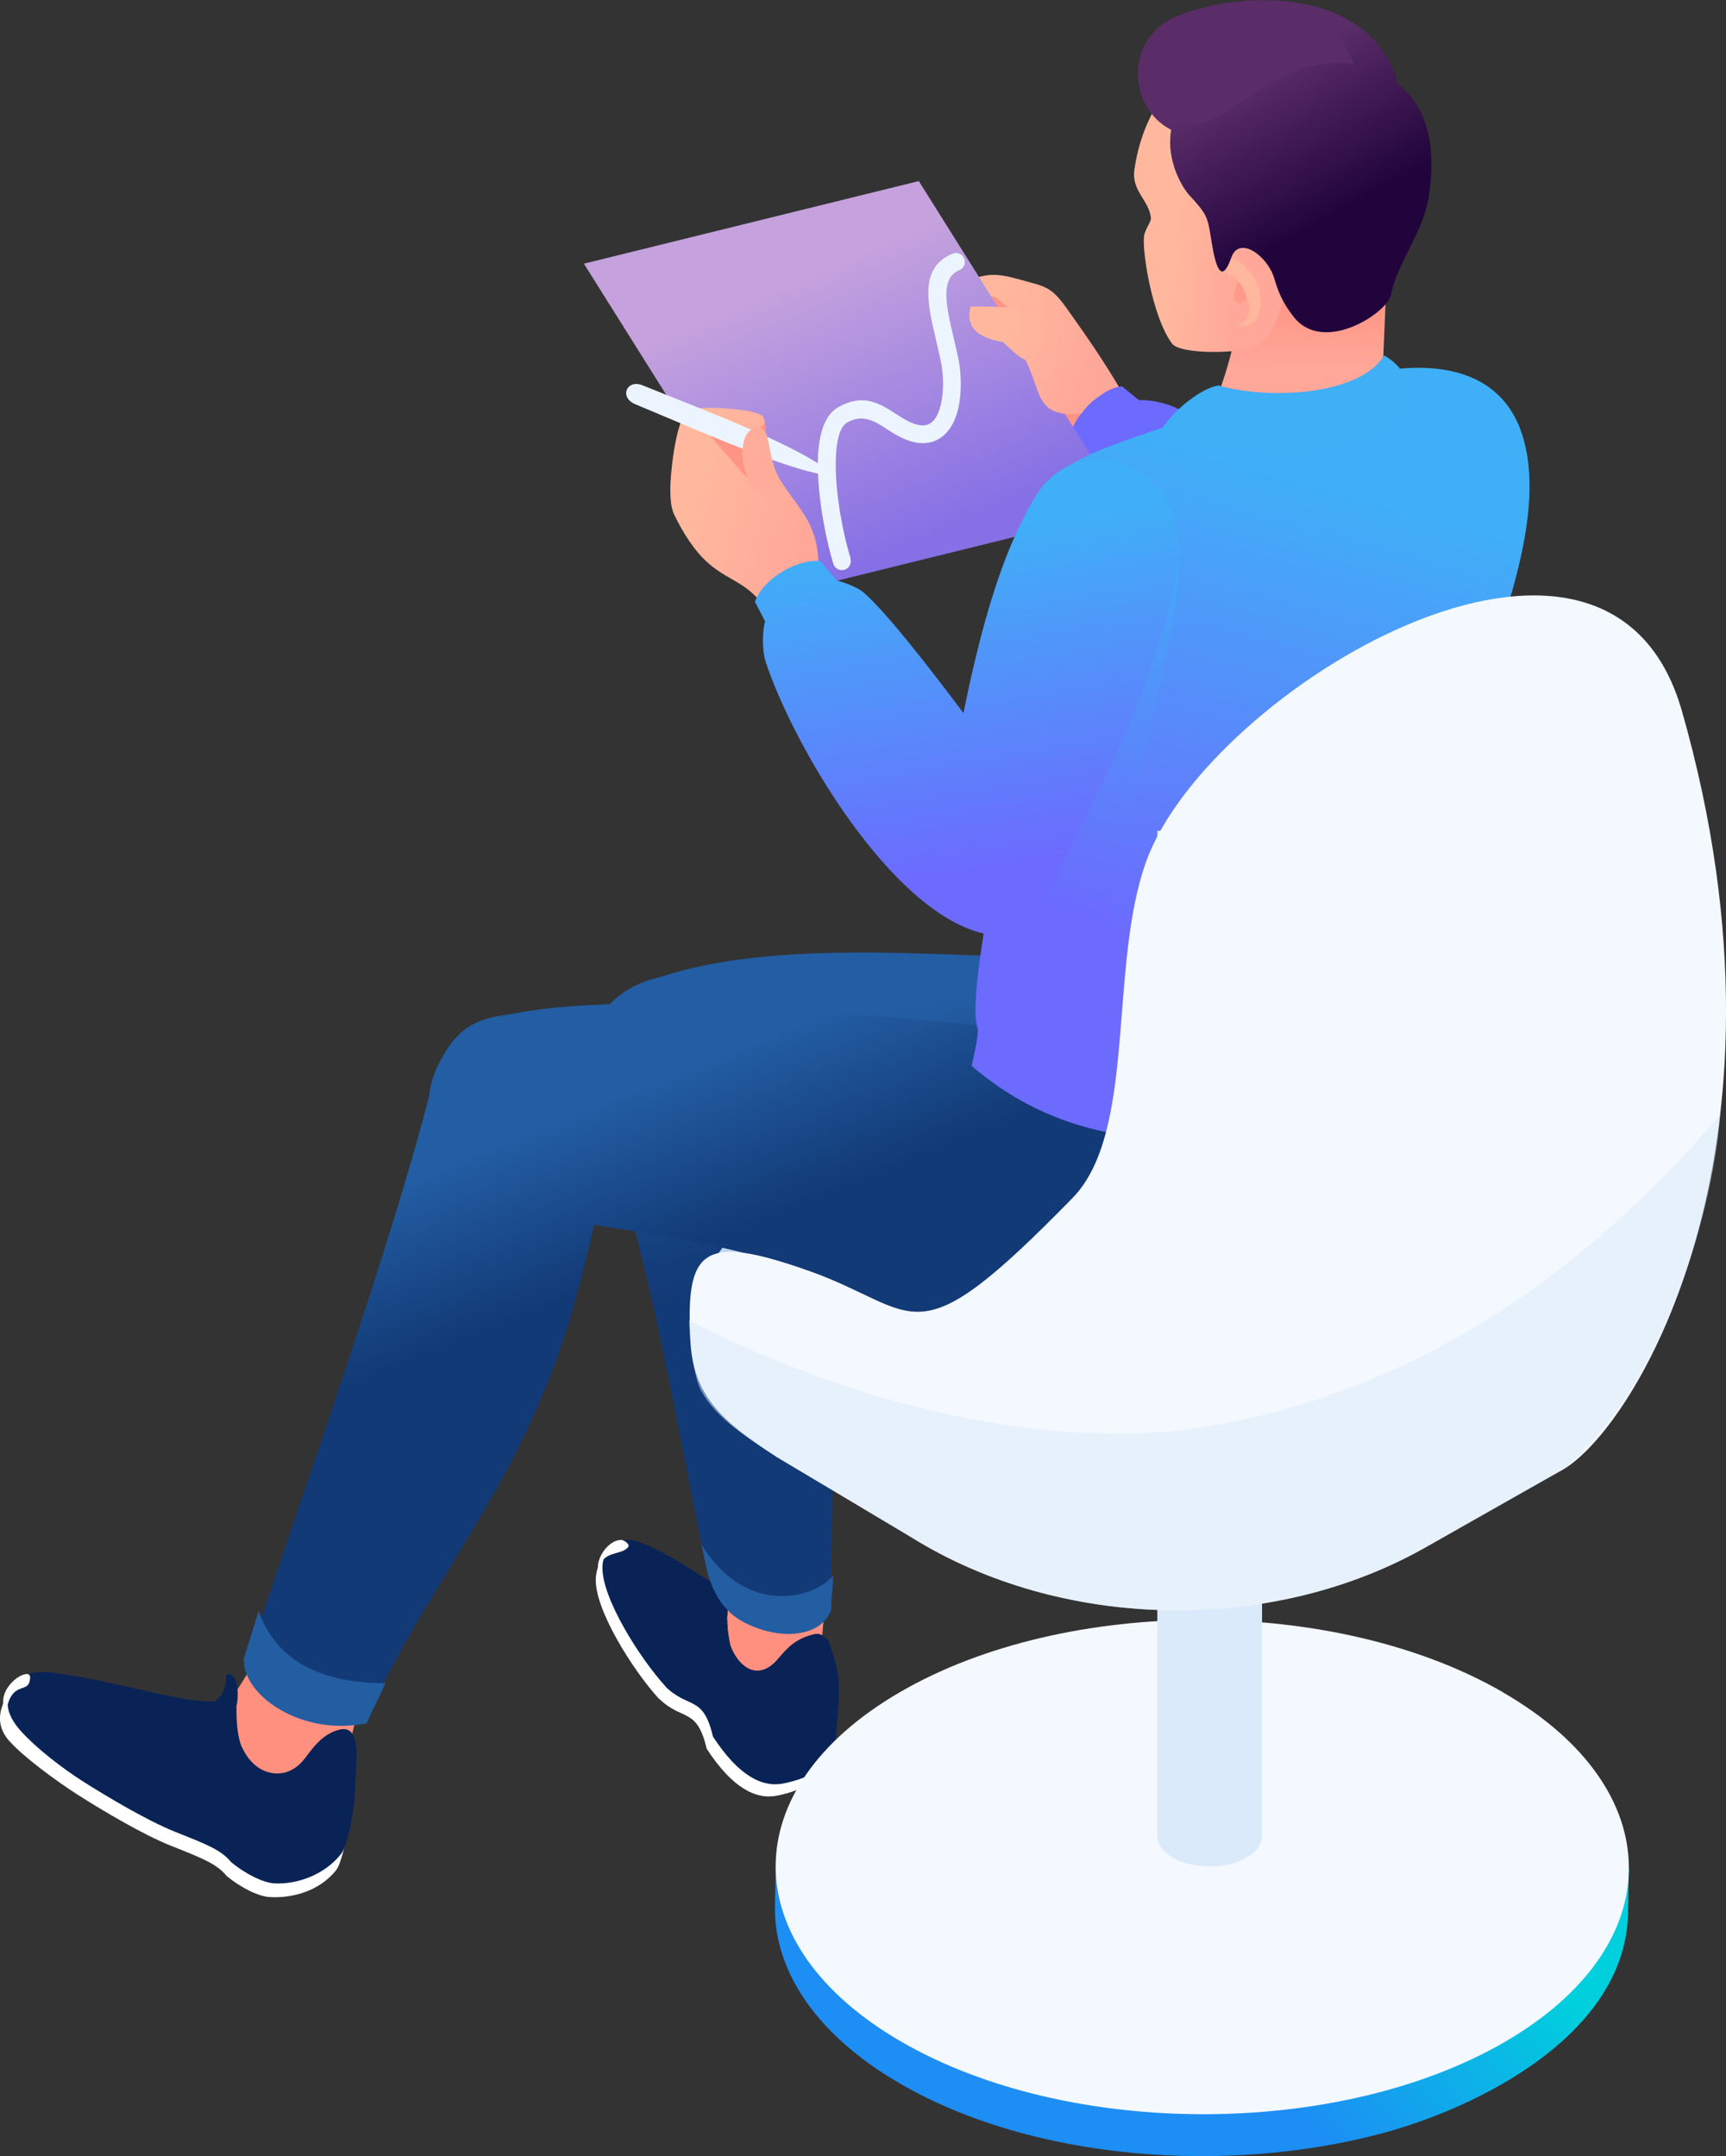 <?xml version="1.0" encoding="UTF-8"?>
<svg xmlns="http://www.w3.org/2000/svg" xmlns:xlink="http://www.w3.org/1999/xlink" viewBox="0 0 134.82 168.37">
  <rect x="0" y="0" width="134.82" height="168.37" fill="#333333" stroke="none"/>
  <defs>
    <style>
      .cls-1, .cls-2, .cls-3, .cls-4, .cls-5, .cls-6, .cls-7, .cls-8, .cls-9, .cls-10, .cls-11, .cls-12, .cls-13, .cls-14, .cls-15, .cls-16, .cls-17, .cls-18, .cls-19, .cls-20, .cls-21, .cls-22, .cls-23, .cls-24, .cls-25, .cls-26, .cls-27, .cls-28, .cls-29, .cls-30 {
        fill-rule: evenodd;
      }

      .cls-1, .cls-13, .cls-27 {
        mix-blend-mode: multiply;
        opacity: .5;
      }

      .cls-1, .cls-21 {
        fill: #daeafa;
      }

      .cls-2 {
        fill: #092356;
      }

      .cls-3 {
        fill: url(#_名称未設定グラデーション_249);
      }

      .cls-4 {
        fill: url(#linear-gradient-13);
      }

      .cls-5 {
        fill: url(#linear-gradient-10);
      }

      .cls-6 {
        fill: #5a2d68;
      }

      .cls-7 {
        fill: #ff9989;
      }

      .cls-8 {
        fill: #fff;
      }

      .cls-9 {
        fill: #f4f8ff;
      }

      .cls-10 {
        fill: url(#linear-gradient-3);
      }

      .cls-11 {
        fill: #ff9080;
      }

      .cls-31 {
        isolation: isolate;
      }

      .cls-12 {
        fill: url(#linear-gradient-5);
      }

      .cls-13 {
        fill: url(#linear-gradient-8);
      }

      .cls-14 {
        fill: #ffad9a;
      }

      .cls-15 {
        fill: #3faff6;
      }

      .cls-16 {
        fill: url(#linear-gradient-9);
      }

      .cls-17 {
        fill: url(#linear-gradient-12);
      }

      .cls-18 {
        fill: url(#linear-gradient-6);
      }

      .cls-19 {
        fill: url(#linear-gradient-4);
      }

      .cls-20 {
        fill: #ecf5ff;
      }

      .cls-22 {
        fill: #ff9484;
      }

      .cls-23 {
        fill: #bed7f3;
      }

      .cls-24 {
        fill: url(#linear-gradient-7);
      }

      .cls-25 {
        fill: #ffb79d;
      }

      .cls-26 {
        fill: url(#linear-gradient-14);
      }

      .cls-27 {
        fill: url(#linear-gradient-2);
      }

      .cls-28 {
        fill: url(#linear-gradient-11);
      }

      .cls-29 {
        fill: url(#linear-gradient);
      }

      .cls-30 {
        fill: #235da2;
      }
    </style>
    <linearGradient id="linear-gradient" x1="73.43" y1="78.64" x2="78.29" y2="93.43" gradientUnits="userSpaceOnUse">
      <stop offset="0" stop-color="#235da3"/>
      <stop offset="1" stop-color="#123a76"/>
    </linearGradient>
    <linearGradient id="linear-gradient-2" x1="61.17" y1="80.54" x2="64.14" y2="96.22" xlink:href="#linear-gradient"/>
    <linearGradient id="linear-gradient-3" x1="49.91" y1="84.98" x2="54.78" y2="97.08" xlink:href="#linear-gradient"/>
    <linearGradient id="linear-gradient-4" x1="76.15" y1="26.04" x2="85.39" y2="29.87" gradientUnits="userSpaceOnUse">
      <stop offset="0" stop-color="#ffb89e"/>
      <stop offset="1" stop-color="#ffa799"/>
    </linearGradient>
    <linearGradient id="linear-gradient-5" x1="89.6" y1="34.24" x2="104.14" y2="52.45" gradientUnits="userSpaceOnUse">
      <stop offset="0" stop-color="#6d6afe"/>
      <stop offset="1" stop-color="#3fb0f7"/>
    </linearGradient>
    <linearGradient id="_名称未設定グラデーション_249" data-name="名称未設定グラデーション 249" x1="71.81" y1="42.12" x2="63.05" y2="21.51" gradientUnits="userSpaceOnUse">
      <stop offset="0" stop-color="#8670e5"/>
      <stop offset="1" stop-color="#c5a2dd"/>
    </linearGradient>
    <linearGradient id="linear-gradient-6" x1="78.03" y1="26.76" x2="85.05" y2="29.9" xlink:href="#linear-gradient-4"/>
    <linearGradient id="linear-gradient-7" x1="90.38" y1="74.35" x2="100.82" y2="36.74" xlink:href="#linear-gradient-5"/>
    <linearGradient id="linear-gradient-8" x1="79.82" y1="70.21" x2="86.02" y2="43.54" xlink:href="#linear-gradient-5"/>
    <linearGradient id="linear-gradient-9" x1="101.83" y1="20.11" x2="101.76" y2="28.69" gradientUnits="userSpaceOnUse">
      <stop offset="0" stop-color="#ff8a78"/>
      <stop offset="1" stop-color="#ffa799"/>
    </linearGradient>
    <linearGradient id="linear-gradient-10" x1="91.99" y1="14.35" x2="97.73" y2="14.96" xlink:href="#linear-gradient-4"/>
    <linearGradient id="linear-gradient-11" x1="98.11" y1="5.88" x2="104.18" y2="16.8" gradientUnits="userSpaceOnUse">
      <stop offset="0" stop-color="#5a2d68"/>
      <stop offset="1" stop-color="#22043d"/>
    </linearGradient>
    <linearGradient id="linear-gradient-12" x1="53.92" y1="38.97" x2="63.57" y2="41.43" xlink:href="#linear-gradient-4"/>
    <linearGradient id="linear-gradient-13" x1="79.12" y1="67.82" x2="74.95" y2="41.21" xlink:href="#linear-gradient-5"/>
    <linearGradient id="linear-gradient-14" x1="89.97" y1="153.96" x2="104.78" y2="138.79" gradientUnits="userSpaceOnUse">
      <stop offset="0" stop-color="#1c8ef4"/>
      <stop offset="1" stop-color="#00cfdd"/>
    </linearGradient>
  </defs>
  <g class="cls-31">
    <g id="_レイヤー_2" data-name="レイヤー_2">
      <g id="_デザイン" data-name="デザイン">
        <g>
          <g>
            <path class="cls-29" d="M46.58,86.46c4.02,10.33,6.23,24.91,8.67,36.27.37,1.34,1.05,3.03,2.88,3.97,2.84,1.47,6.03,1.15,6.8-.97-.07-10.63.59-18.48.25-24.31-.16-2.74-.68-6.08-1.42-9.32,4.57.81,7.86,2.12,11.29,3.53,13.21,5.42,22.16,4,27.45-.82,6.04-5.51,7.09-15.08.46-17.52-7.1-2.61-16.05-2.32-24.01-2.58-8.19-.27-19.23-1.06-27.23,1.54l-.17.06c-3.91.85-7.24,4.47-4.98,10.16Z"/>
            <path class="cls-27" d="M46.17,85.23c.14.46.27.87.41,1.22,1.39,3.61,2.45,7.31,3.39,11.05,2.13,8.49,3.74,17.91,5.4,25.65.32-4.24.36-2.34.15-6.53-.2-3.81,9.07,5.05,9.44.3.65-8.27.35-18.02-.5-20.81-.13-1.9,15.9-12.38,11.97-17.32-2.49-3.12-17.77-2.02-25.59-2.32-3.3,1.03-5.94,4.09-4.67,8.75Z"/>
            <path class="cls-8" d="M51.47,132.64c1.85,1.8,2.96.64,3.73,3.92,2,3.07,3.85,4,5.52,3.66,2.12-.44,3.77-1.3,4.08-3.65.36-3.93.44-4.67-.59-7.56l-.28-.19c-.22-.25-.5-.34-.85-.25-1.85.44-2.41,1.58-3.08,2.22-1.44,1.37-2.82.27-3.43-1.32v-.02s-.02-.04-.02-.04h0s-.02-.09-.02-.09v-.03s-.03-.1-.03-.1v-.02s-.03-.1-.03-.1v-.03s0,0,0,0v-.03s-.02-.05-.02-.05h0s-.01-.06-.01-.06l-.03-.15-.02-.15v-.02c-.02-.09-.03-.19-.04-.28v-.03s-.02-.11-.02-.11v-.02s0-.02,0-.02v-.07s0-.03,0-.03v-.07s-.02-.18-.02-.18v-.04s0-.04,0-.04v-.15s-.02-.11-.02-.11v-.15c0-.08.02-.16.03-.24.04-.65,0-1.09-.09-1.39,0-.15-.01-.31-.02-.46-2.01-1.12-5.04-4.19-7.2-4.77-1.54-.42-2.41,1.77-2.47,2.8-.14,2.46,2.96,7.29,4.94,9.45Z"/>
            <path class="cls-11" d="M56.69,124.43c.09,2.23-.08,4.68,1.56,5.98,1.43,1.14,3.91,1.57,5.42-.7.63-.96.56-2.61.79-4.64,0,1.49-7.87.91-7.77-.64Z"/>
            <path class="cls-2" d="M51.96,131.69c1.85,1.81,2.96.64,3.73,3.92,2,3.07,3.85,4,5.52,3.66,2.12-.44,3.77-1.3,4.08-3.65.36-3.93.44-4.67-.59-7.56l-.28-.19c-.22-.25-.5-.34-.85-.25-1.85.44-2.41,1.58-3.08,2.22-1.44,1.37-2.82.27-3.43-1.32v-.02s-.02-.04-.02-.04v-.02s-.02-.08-.02-.08v-.03s-.03-.1-.03-.1v-.02s-.02-.1-.02-.1v-.03s0,0,0,0v-.03s-.02-.05-.02-.05h0s0-.06,0-.06l-.03-.15-.02-.15v-.02c-.02-.09-.03-.19-.04-.28v-.03s-.02-.11-.02-.11v-.02s0-.02,0-.02v-.07s0-.03,0-.03v-.07s-.02-.18-.02-.18v-.04s0-.04,0-.04v-.14s-.02-.11-.02-.11v-.15c0-.08.02-.16.03-.24.04-.65,0-1.09-.09-1.39,0-.15-.01-.31-.02-.46-2.01-1.13-4.98-3.33-7.13-3.92-1.54-.42-2.48.92-2.53,1.94-.14,2.46,2.96,7.29,4.94,9.45Z"/>
            <path class="cls-8" d="M49.03,120.85c-.54.61-1.75.21-2.33,1.56-.03-.89.88-2.16,1.83-2.16.18,0,.77.36.5.6Z"/>
            <path class="cls-30" d="M54.8,120.64c.15.71.29,1.4.44,2.08.38,1.34,1.06,3.03,2.88,3.97,2.84,1.47,6.03,1.15,6.8-.97,0-.92.15-1.82.16-2.7-1.58,1.95-6.94,3.11-10.27-2.39Z"/>
          </g>
          <path class="cls-23" d="M99.29,71.94c8.93-2.49,12.17,4.58,28.3,21.85,14.56,15.59-35.78,30.22-46.84,25.99-10.51-4.02-28.6-13.15-26.36-18.77,4.38-10.97,28.74-24.56,44.9-29.06Z"/>
          <g>
            <path class="cls-11" d="M21.53,126.88c-2.22,3.98-3.29,5.54-3.86,6.38-1.29,1.89,1.43,5,3.25,5.99,1.84,1,4.72,1.02,5.98-1.84.49-1.11.66-2.6,1.18-3.99-.92,1.48-4.96-2.9-6.55-6.54Z"/>
            <g>
              <path class="cls-8" d="M24.26,139.02c-.93-.23-6.48,1.77-6.74-5.25-3.99.98-10.43-2.16-14.04-2.11-.64,0-1.74-.71-2.07-.35-1.04,1.15-2.2,2.95-.68,4.65,1.12,1.25,3.7,3.15,5.43,4.25,1.83,1.16,4.99,3.05,7.2,3.93,2.44.97,3.56,1.4,4.34,2.35,1.2.99,2.53,1.6,3.34,1.65,1.73.11,3.9-.42,5.23-2.12.42-.54,1.04-3.2,1.1-5,.05-1.42-.34-3.14-.6-4.72l-2.5,2.73Z"/>
              <path class="cls-2" d="M16.67,132.87c-2.19.13-7.78-1.56-11.44-2.09-1.57-.23-2.95-.55-3.99.68-.96,1.14-.86,2.32.4,3.73,1.12,1.25,3.15,2.85,4.87,3.94,1.83,1.16,4.99,3.05,7.2,3.93,2.44.97,3.56,1.4,4.34,2.35,1.2.99,2.53,1.6,3.34,1.66,1.73.11,3.95-.62,5.27-2.32.42-.54.99-3,1.06-4.8.04-1,.17-2.49.11-3.38-.1-1.46-.7-1.68-1.4-1.48-1.3.37-1.99,1.41-2.64,2.25-.55.71-1.22,1.08-1.9,1.14-1.48.12-2.56-.93-3.1-2.3-.28-.89-.33-1.91-.32-2.95.02-.09.04-.19.06-.28.27-2.42-.93-2.48-.87-1.94.06.49-.25,1.54-.98,1.88Z"/>
              <path class="cls-8" d="M2.31,131.29c-.18.92-1.42-.01-1.82,2.32-.78-1.1.47-2.58,1.36-2.84.2-.06.65-.17.46.52Z"/>
            </g>
          </g>
          <path class="cls-10" d="M33.54,85.5c-3.12,12.24-9.97,31.16-13.6,42.35-.74,3.51,3.35,7.41,8.57,6.64,4.72-10.65,11.69-17.92,15.73-30.58.59-1.85,1.48-5.21,2.16-8.25,1.5.22,3.17.49,4.93.78,6.1,1.01,11.16,2.43,15.16,4.35,12.87,6.18,21.89,5.28,27.46.77,6.34-5.15,7.95-14.64,1.47-17.46-6.94-3.02-14.86-3.66-22.79-4.38-7.24-.66-21.72-2.06-30.57-.88-.69.09-1.35.2-1.97.33l-.24.04c-.22.03-.43.06-.62.08-2.51.39-3.71,1.4-4.86,3.6-.48.87-.75,1.75-.84,2.61Z"/>
          <path class="cls-30" d="M20.2,125.78c-.19.71-.96,3.03-1.14,3.71-.22,2.8,4.42,6.15,9.59,5.08.23-.62,1.21-2.53,1.46-3.14-4.94.03-8.56-1.7-9.91-5.65Z"/>
          <g>
            <g>
              <g>
                <g>
                  <g>
                    <path class="cls-19" d="M87.64,30.62c-1.38-2.38-2.78-4.38-4.3-6.52-1.25-1.75-1.67-1.71-3.61-2.25-2.13-.6-2.58-.45-4.48.12-1.65.49-3.04,1.66-3.45,2.4-1.31,2.36,4.14,2.87,4.61,3.08.89,1.72,1.13,3.07,2.72,4.04,2.63,1.61,3.69,1.67,4.67,3.59l3.83-4.46Z"/>
                    <path class="cls-22" d="M81.81,27.49c-1.69-1.98-1.8-2.43-4-4.25-.09-.03-.18-.07-.26-.1l-1.89.11c-.94.98-2.58,1.95-3.65.85-.05.06-.09.13-.13.2-.78,1.24,0,2.84.72,2.95,1.73.26,3.09-.12,3.83.21.89,1.72,1.13,3.07,2.72,4.04,2.63,1.61,3.69,1.67,4.67,3.59l2.42-2.82-4.42-4.77Z"/>
                  </g>
                  <path class="cls-12" d="M98.31,54.39c-1.71-2.41-10.88-12.09-13.14-16.06-.33-.58-.5-1.98-.48-2.23l-1.23-1.59c.23-1.9,2.31-4.1,4.17-4.35l1.33,1.09c.9-.05,2.35.26,3.12.72,6.17,3.61,17.28,13.84,17.23,21.19-.04,5.09-8.61,3.37-10.99,1.23Z"/>
                </g>
                <polygon class="cls-3" points="71.77 14.14 87.87 39.8 61.72 46.25 45.61 20.59 71.77 14.14"/>
                <path class="cls-18" d="M84.47,32.3c-3.67.36-3.09-1.76-4.38-4.19-.65-.3-1.14-.85-1.76-1.4-2.51-.42-2.83-1.58-2.51-2.78.85.01,2.52.02,3.24.1,3.46,1.47,6.03,1.58,7.53,5.4.54,1.38-1.02,1.16-2.11,2.87Z"/>
              </g>
              <path class="cls-20" d="M66.42,43.62c.12.37-.09.76-.45.87-.37.12-.76-.09-.87-.45-.51-1.59-1.23-5.04-1.22-7.83.01-2.03.43-3.76,1.61-4.42,1.96-1.1,3.23-.28,4.52.55.23.14.46.29.65.4.53.31.97.45,1.33.48.39.02.69-.12.92-.37.28-.3.47-.77.59-1.31.23-1.03.2-2.27,0-3.27-.11-.54-.24-1.07-.36-1.61-.7-2.94-1.37-5.75,1.26-6.85.36-.15.76.02.91.38.15.36-.02.76-.38.91-1.54.64-1,2.89-.45,5.24.13.56.27,1.12.38,1.66.23,1.16.27,2.62,0,3.85-.17.76-.47,1.44-.92,1.93-.5.55-1.17.87-2.03.82-.57-.03-1.21-.24-1.94-.66-.27-.15-.48-.3-.71-.44-.93-.6-1.85-1.2-3.08-.51-.65.37-.89,1.65-.9,3.21-.02,2.62.67,5.88,1.16,7.39Z"/>
            </g>
            <path class="cls-24" d="M107.8,79.51l-.51,2.2c-4.22,6.78-20.11,11.28-31.4,1.52.26-1.08.42-1.82.5-2.81-.26-.77-.24-1.99-.06-3.75.43-4.33,2.03-11.91,2.05-12.27.5-9.56-1.59-19.05,2.64-25.85.91-1.46,2.13-2.02,3.53-2.77,3.05-1.63,16.76-5.85,23.87-6.88,4.28-.62,8.98.2,10.51,5.13,2.09,6.74-2.26,16.72-5.85,26.15-4.68,12.33-2.53,14.22-5.29,19.31Z"/>
            <path class="cls-13" d="M76.26,77.43c.02-.24.04-.49.07-.75.43-4.33,2.03-11.91,2.05-12.27.5-9.56-1.88-19.24,2.64-25.85,2.65-3.87,8.39-3.2,10.44,1.58,1.55,3.62.14,8.81-1.74,17.37-1.33,6.07-3.72,20.27-7.32,21.77-1.22.51-3.31-.15-6.15-1.86Z"/>
            <g>
              <path class="cls-16" d="M97.09,22.71c-.26,2.31-.98,5.56-1.84,7.79,4.71.73,11.43.72,12.8-2.62l.28-6.59c-3.75-4.49-11.04,1.47-11.24,1.43Z"/>
              <path class="cls-15" d="M108.12,27.76c1.3.69,2.33,2.35,1.9,3.22-2.44,5.37-13.1,5.06-19.26,2.5.85-1.41,3.13-3.21,4.43-3.38,3.96,1.15,11.05.76,12.92-2.33Z"/>
              <g>
                <path class="cls-5" d="M97.72,27.15c1.4-.33,2.21-2.04,2.72-4.94.43-2.46,7.36.65,7.25.49.63-2.24,2.8-3.93,3.29-7.04.69-4.35-.38-8.94-4.7-11.52-7.88-4.71-16.46.52-17.67,9.11-.24,1.68,1.15,2.38,1.29,3.77.03.27-.29.6-.5,1.24-.29.88.55,6.41,2.14,8.56.66.89,5.13.76,6.18.34Z"/>
                <g>
                  <path class="cls-25" d="M95.99,21.58c-.52-1.01-.25-1.44.23-1.38.53.06,1.35.7,1.88,1.74.84,1.69.27,4.04-1.56,3.39,1.48-.11,1.11-1.86.52-2.9-.4-.7-.93-1.17-1.07-.86Z"/>
                  <path class="cls-7" d="M96.73,21.97c-.31.82-.39,1.29-.22,1.54.12.17.43.34.83-.17-.06-.53-.31-1-.61-1.37Z"/>
                </g>
                <g>
                  <path class="cls-28" d="M108.65,23.03c.48-2.5,2.5-4.82,2.95-7.65.44-2.8.43-6.65-2.42-8.83-1.82-7.01-11.09-7.65-17.1-5.34-4.3,1.66-4.01,7.2-.6,8.93-.42,2.51.96,4.6,1.4,5.08,1.36,1.47,1.45,1.71,1.7,3.3.2,1.25.65,4.3,1.6,1.59.61-1.75,2.83-.13,3.35,1.62.24.8.55,1.8,1.55,3.05,2.33,2.9,7.29-.35,7.56-1.74Z"/>
                  <path class="cls-6" d="M105.75,5.01c-2.3-6.46-11.54-4.64-14.49-2.87-2.99,1.79-2.24,8.09,2.27,7.52,3.08-.39,6.43-5.53,12.22-4.65Z"/>
                </g>
              </g>
            </g>
            <g>
              <path class="cls-22" d="M59.13,39.8l-2.79-.33-2.46-2.05-.13-3.78,2.01-1.21c2.11.25,3.34-.33,3.78.07.49.45.25,2.87-.41,7.29Z"/>
              <path class="cls-17" d="M65.14,46.41c-.49-.58-.91-1.17-1.22-1.77.1-2.27-.52-3.7-1.51-5.05-1.62-2.21-1.85-2.5-2.2-4.14-.14-.68-.22-1.21-.35-1.52-.35-.85-1.33-.61-1.67.26-.26.68-.21,1.62-.08,2.2l.43,1.15-2.96-3.37c-.48-.74,5.24.03,3.96-1.71-.73-.4-1.73-.47-2.93-.57-1.14-.09-2.13-.01-2.59.03-1.18.1-1.65,4.96-1.66,6.22,0,.53.01,1.43.29,2.02.7,1.47,1.62,2.88,2.62,3.77,1.92,1.72,3.65,1.5,5.12,4.74l4.75-2.26Z"/>
              <path class="cls-20" d="M50.19,30.09c5.25,2.12,12.46,4.8,15.04,7.07-2.82-.03-10.33-3.4-15.6-5.59-1.3-.54-.67-1.98.56-1.48Z"/>
              <path class="cls-14" d="M62.41,39.59c-1.62-2.21-1.85-2.5-2.2-4.14-.14-.68-.22-1.21-.35-1.52-.35-.85-1.33-.61-1.67.26-.26.68-.21,1.62-.08,2.2l.53,1.84,3.77,1.35Z"/>
            </g>
            <path class="cls-4" d="M75.25,55.67c-2.78-3.68-5.91-7.74-7.79-9.4-.5-.45-1.83-.89-2.08-.93l-1.3-1.53c-1.91-.16-4.49,1.42-5.11,3.18l.79,1.53c-.23.87-.23,2.35.06,3.2,2.23,6.69,9.78,19.41,16.9,21.15.75.21,1.65.23,2.75,0,1.31-.28,1.89-2.02,2.42-3.13,4.24-8.8,6.3-11.95,9.04-20.8,1.8-5.83,1.2-9.16-.86-11.16-2.58-2.5-6.45-2.52-8.52.16-3.13,4.03-5.07,11.67-6.29,17.74Z"/>
          </g>
          <g>
            <g>
              <g>
                <path class="cls-26" d="M60.59,145.71l-.06,3.29c-.02,4.97,3.26,9.95,9.83,13.74,10.47,6.04,25.53,7.01,37.34,3.92,7.79-2.03,19.47-7.87,19.47-17.48l.07-3.29-66.64-.18Z"/>
                <path class="cls-9" d="M117.4,132.15c-13.05-7.54-34.15-7.54-47.12,0-12.98,7.54-12.91,19.77.14,27.3,13.05,7.54,34.15,7.53,47.13,0,12.97-7.53,12.9-19.76-.15-27.29Z"/>
              </g>
              <path class="cls-21" d="M90.4,64.87v78.5c0,.61.39,1.22,1.2,1.69,1.29.74,3.14.86,4.59.48.96-.25,2.39-.97,2.39-2.15v-78.5s-8.18-.02-8.18-.02Z"/>
            </g>
            <g>
              <path class="cls-9" d="M60.6,113.74l10.59,6.31c11.72,7.3,28.08,7.61,40.12.81l10.43-5.91c5.52-2.65,19.54-24.82,9.63-59.45-5.84-20.39-36.93-1.6-41.81,11.69-3.02,8.24-.72,21.17-5.78,26.36-12.68,12.98-11.79,8.79-20.66,5.67-8.26-2.91-9.58-1.68-9.19,5.53.23,4.26,2.49,6.27,6.68,8.99Z"/>
              <path class="cls-1" d="M60.26,113.5l10.92,6.55c11.72,7.3,28.08,7.61,40.12.81l10.66-6.04c7.46-5.85,11.76-19.39,12.41-27.78-11.78,13.71-24.52,21.41-39.04,24.19-11.94,2.28-27.52-.95-41.51-8.11.08,1.57.34,4.43.97,5.53,1.08,1.9,2.82,3.13,5.46,4.85Z"/>
            </g>
          </g>
        </g>
      </g>
    </g>
  </g>
</svg>